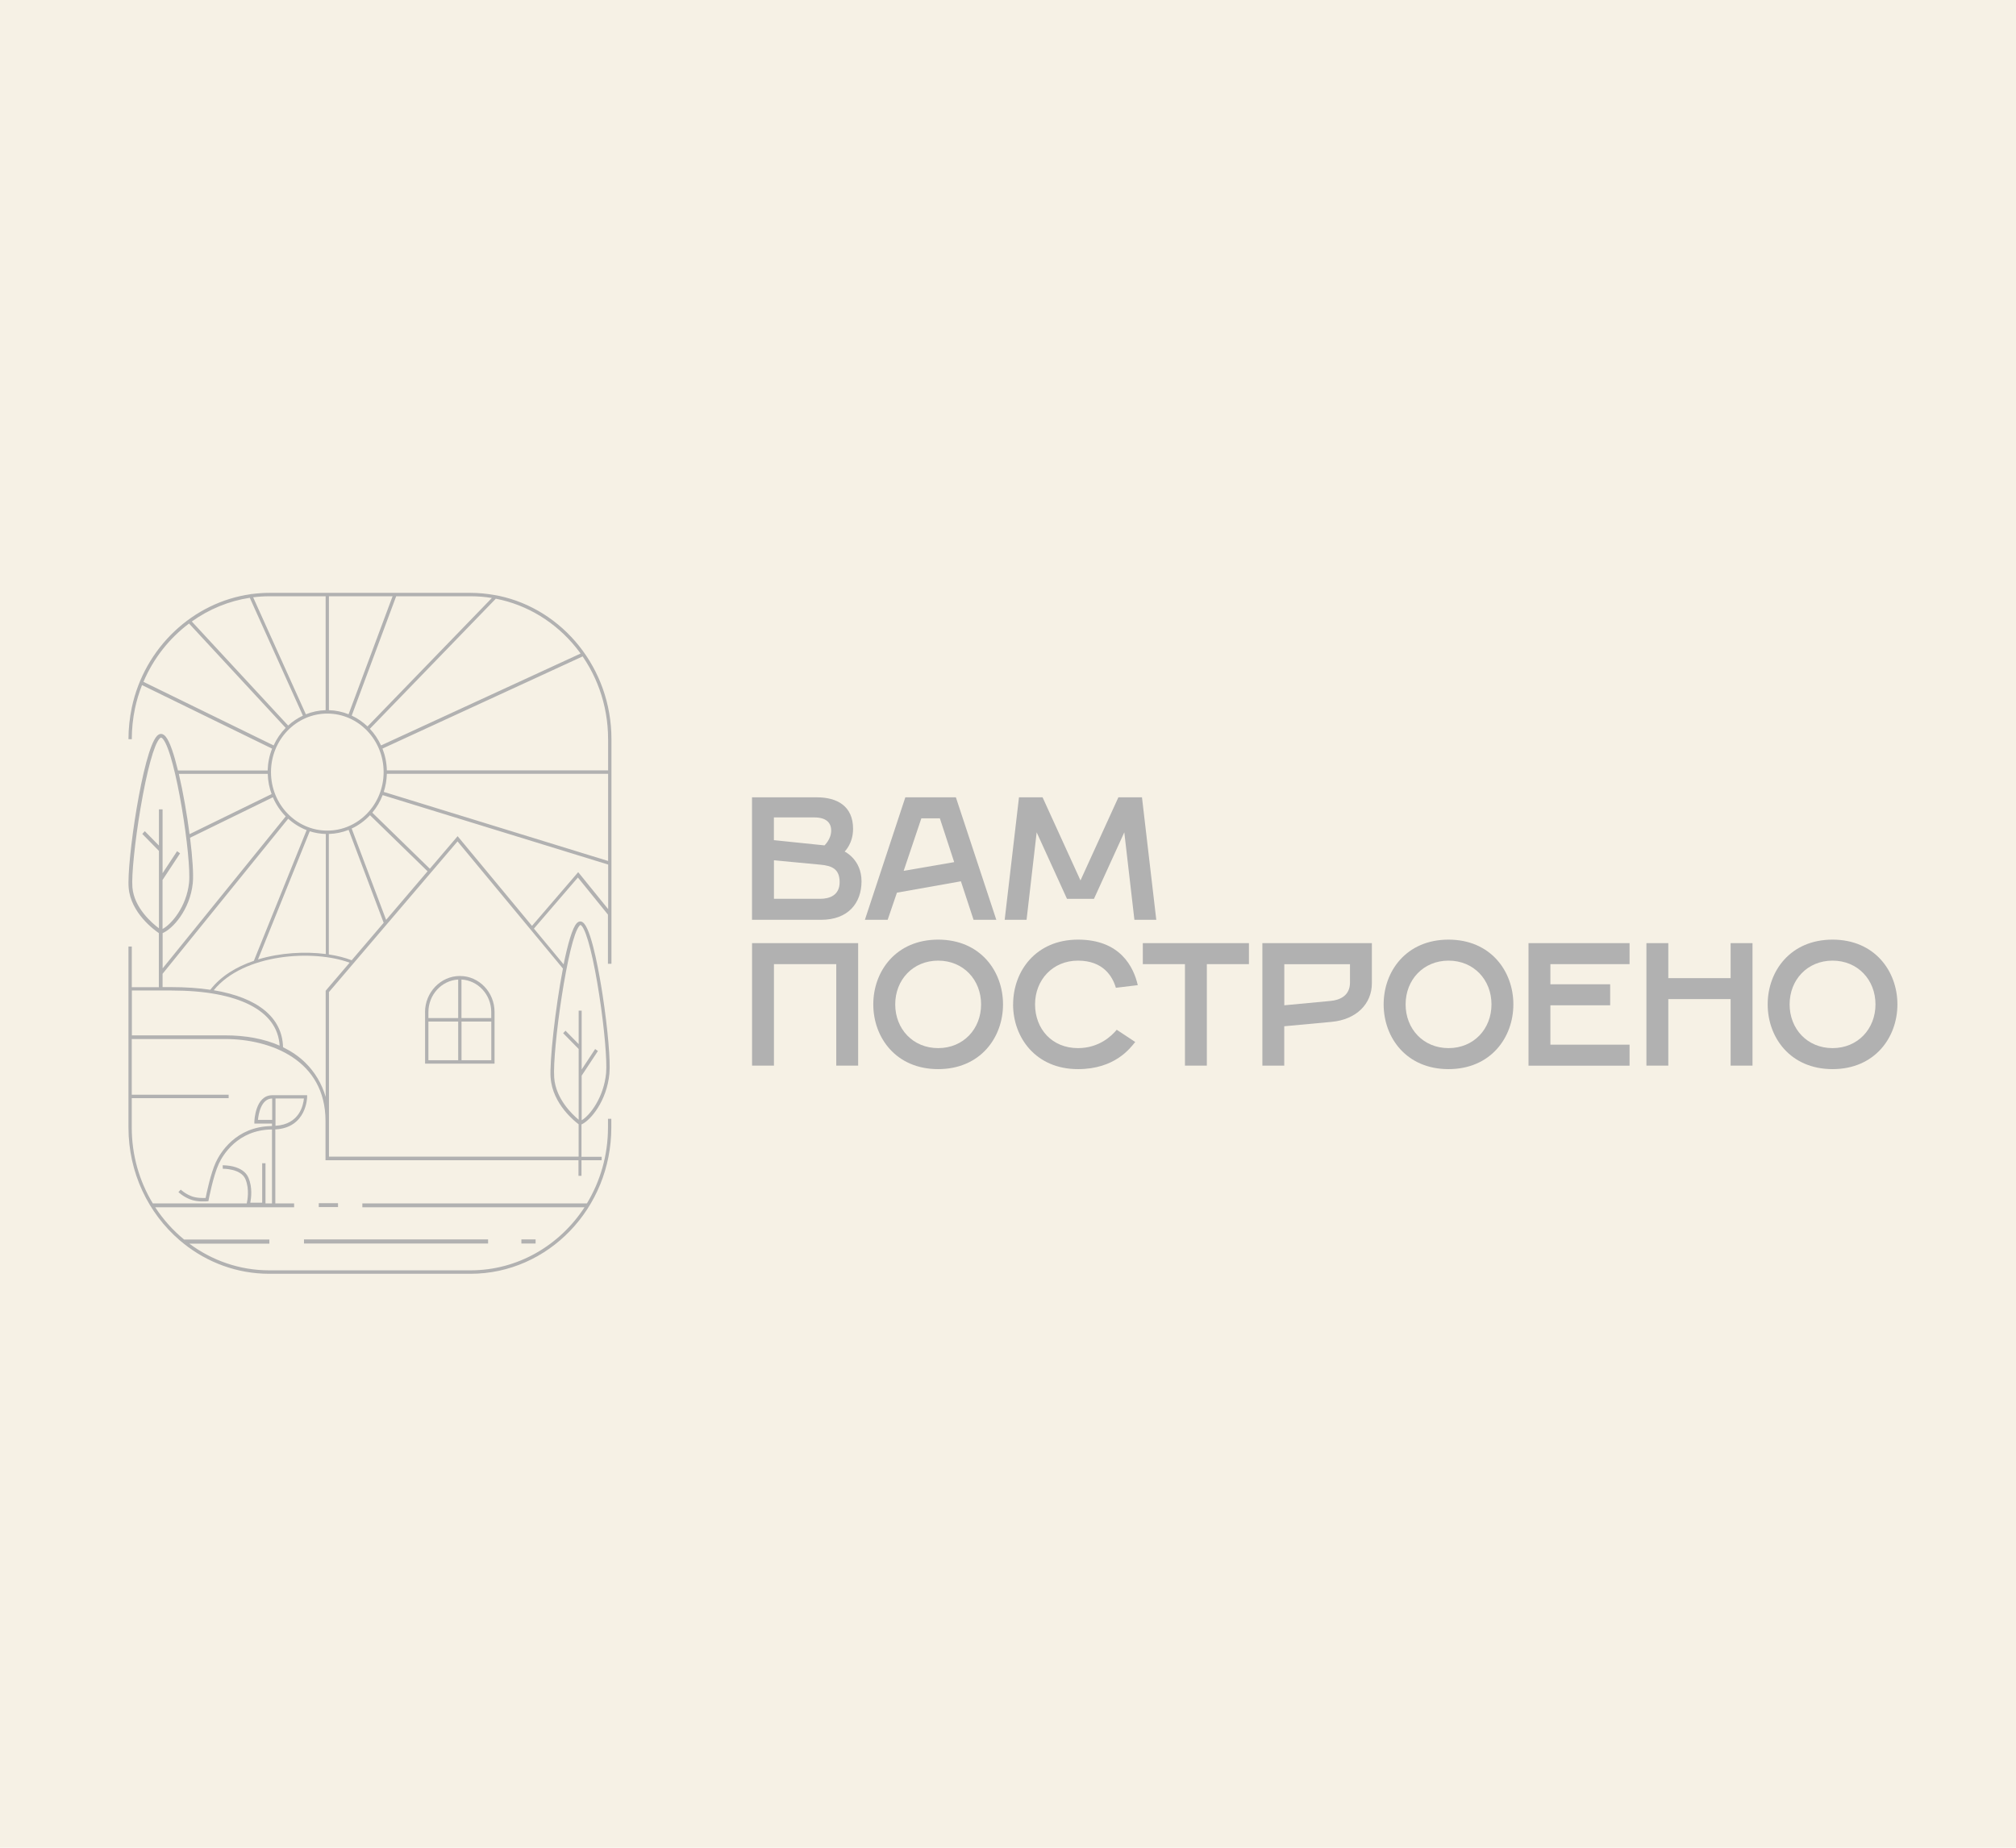 <?xml version="1.0" encoding="UTF-8"?> <svg xmlns="http://www.w3.org/2000/svg" width="204" height="187" viewBox="0 0 204 187" fill="none"><rect width="204" height="187" fill="#F6F1E5"></rect><path d="M76.097 80.693H82.66C84.706 80.693 86.323 81.576 86.323 83.882C86.323 85.387 85.472 86.168 85.472 86.183C85.472 86.183 87.178 86.979 87.178 89.192C87.178 91.406 85.814 93.09 83.085 93.09H76.097V80.693ZM83.426 85.561C83.426 85.561 84.108 84.94 84.108 84.057C84.108 83.261 83.599 82.727 82.403 82.727H78.311V85.028L83.426 85.557V85.561ZM83.001 90.964C83.94 90.964 84.963 90.61 84.963 89.28C84.963 87.95 84.197 87.615 83.001 87.508L78.316 87.066V90.964H83.001Z" fill="#B1B1B1"></path><path d="M91.611 80.693H96.726L100.818 93.09H98.515L97.235 89.192L90.761 90.343L89.822 93.09H87.519L91.611 80.693ZM96.553 87.246L95.105 82.819H93.232L91.443 88.134L96.558 87.251L96.553 87.246Z" fill="#B1B1B1"></path><path d="M103.112 80.693H105.499L109.334 89.105L113.17 80.693H115.557L117.005 93.09H114.791L113.768 84.236L110.698 90.969H107.97L104.901 84.236L103.878 93.09H101.664L103.112 80.693Z" fill="#B1B1B1"></path><path d="M76.097 95.45H86.837V107.847H84.622V97.576H78.316V107.847H76.102V95.45H76.097Z" fill="#B1B1B1"></path><path d="M88.369 101.648C88.369 98.284 90.672 95.095 94.933 95.095C99.193 95.095 101.496 98.284 101.496 101.648C101.496 105.012 99.193 108.201 94.933 108.201C90.672 108.201 88.369 105.012 88.369 101.648ZM99.277 101.648C99.277 99.168 97.488 97.221 94.933 97.221C92.377 97.221 90.588 99.168 90.588 101.648C90.588 104.129 92.377 106.075 94.933 106.075C97.488 106.075 99.277 104.129 99.277 101.648Z" fill="#B1B1B1"></path><path d="M102.519 101.648C102.519 98.284 104.822 95.095 109.082 95.095C113.343 95.095 114.707 97.843 115.132 99.702L112.917 99.969C112.576 98.818 111.637 97.221 109.082 97.221C106.527 97.221 104.738 99.168 104.738 101.648C104.738 104.129 106.443 106.075 109.082 106.075C111.212 106.075 112.492 104.837 113.002 104.216L114.875 105.454C114.366 106.075 112.829 108.201 109.078 108.201C104.817 108.201 102.514 105.012 102.514 101.648H102.519Z" fill="#B1B1B1"></path><path d="M119.901 97.576H115.641V95.45H126.38V97.576H122.12V107.847H119.906V97.576H119.901Z" fill="#B1B1B1"></path><path d="M127.74 95.45H138.82V99.522C138.82 101.561 137.288 103.187 134.728 103.42L129.954 103.862V107.847H127.74V95.45ZM134.644 101.299C135.583 101.212 136.606 100.77 136.606 99.44V97.581H129.959V101.741L134.644 101.299Z" fill="#B1B1B1"></path><path d="M140.012 101.648C140.012 98.284 142.315 95.095 146.575 95.095C150.835 95.095 153.138 98.284 153.138 101.648C153.138 105.012 150.835 108.201 146.575 108.201C142.315 108.201 140.012 105.012 140.012 101.648ZM150.924 101.648C150.924 99.168 149.135 97.221 146.58 97.221C144.024 97.221 142.235 99.168 142.235 101.648C142.235 104.129 144.024 106.075 146.58 106.075C149.135 106.075 150.924 104.129 150.924 101.648Z" fill="#B1B1B1"></path><path d="M154.671 95.45H164.896V97.576H156.885V99.615H162.934V101.741H156.885V105.726H164.896V107.852H154.671V95.455V95.45Z" fill="#B1B1B1"></path><path d="M166.602 95.45H168.816V98.993H175.122V95.45H177.337V107.847H175.122V101.114H168.816V107.847H166.602V95.45Z" fill="#B1B1B1"></path><path d="M178.873 101.648C178.873 98.284 181.176 95.095 185.437 95.095C189.697 95.095 192 98.284 192 101.648C192 105.012 189.697 108.201 185.437 108.201C181.176 108.201 178.873 105.012 178.873 101.648ZM189.781 101.648C189.781 99.168 187.992 97.221 185.437 97.221C182.881 97.221 181.092 99.168 181.092 101.648C181.092 104.129 182.881 106.075 185.437 106.075C187.992 106.075 189.781 104.129 189.781 101.648Z" fill="#B1B1B1"></path><path d="M61.873 97.527V74.805C61.873 67.65 56.963 61.665 50.46 60.296L50.059 60.223C49.264 60.083 48.452 60 47.62 60H27.253C26.65 60 26.052 60.044 25.463 60.121L25.454 60.102L25.398 60.131C19.549 60.942 14.626 65.519 13.336 71.606C13.117 72.65 13 73.727 13 74.81H13.336C13.336 73.757 13.448 72.703 13.663 71.684C13.836 70.873 14.074 70.087 14.373 69.335L27.533 75.766C27.262 76.451 27.108 77.193 27.084 77.975H18.008C17.611 76.339 17.181 75.048 16.774 74.558C16.625 74.378 16.471 74.281 16.312 74.276C16.163 74.266 16.013 74.344 15.873 74.494C14.444 76.038 12.809 87.27 13.019 89.838C13.224 92.396 15.63 94.134 16.074 94.435V99.91H13.336V95.794H13V114.109C13 118.691 15.013 122.793 18.167 125.511L18.596 125.865C20.997 127.778 23.997 128.914 27.243 128.914H47.611C55.468 128.914 61.859 122.273 61.859 114.109V113.23H61.522V114.109C61.522 116.929 60.737 119.56 59.392 121.788H36.666V122.181H59.149C56.645 126.031 52.408 128.564 47.611 128.564H27.243C24.23 128.564 21.441 127.56 19.162 125.865H27.257V125.448H18.629C17.503 124.521 16.513 123.419 15.705 122.181H29.761V121.788H27.86V114.303C31.041 114.133 31.078 111.046 31.078 111.017V110.842H27.523C25.832 110.871 25.739 113.42 25.739 113.531V113.711H27.523V113.963C23.814 113.992 22.24 116.769 21.843 117.618C21.32 118.749 20.913 120.71 20.806 121.24C20.535 121.254 19.867 121.259 19.344 121.05C18.671 120.778 18.297 120.4 18.293 120.395L18.055 120.642C18.055 120.642 18.48 121.079 19.222 121.375C19.97 121.676 20.923 121.584 20.965 121.579L21.091 121.565L21.114 121.439C21.114 121.439 21.567 119.016 22.147 117.769C22.52 116.963 24.015 114.337 27.523 114.308V121.788H26.865V117.725H26.529V121.72H25.328C25.417 121.264 25.561 120.181 25.146 119.201C24.595 117.89 22.619 117.934 22.534 117.934L22.544 118.283C22.544 118.283 24.38 118.249 24.837 119.342C25.262 120.346 25.034 121.511 24.968 121.788H15.462C14.112 119.56 13.332 116.929 13.332 114.109V111.138H23.137V110.789H13.332V105.153H22.763C27.458 105.153 32.938 107.323 32.938 113.444V117.424H58.537V119.002H58.841V117.424H60.882V117.075H58.841V113.798C59.752 113.4 61.401 111.434 61.667 108.658C61.788 107.396 61.504 104.129 60.98 100.702C60.7 98.867 59.953 94.493 59.13 93.493C59.004 93.343 58.873 93.26 58.738 93.255C58.598 93.251 58.481 93.309 58.36 93.435C57.916 93.906 57.453 95.542 57.033 97.6L54.029 93.979L58.476 88.809L61.517 92.561V97.537H61.854L61.873 97.527ZM28.36 111.172H30.752C30.695 111.789 30.336 113.793 27.878 113.934V111.172H28.36ZM26.103 113.337C26.155 112.793 26.402 111.196 27.542 111.172V113.337H26.103ZM39.146 78.315H61.536V87.135L38.833 80.145C39.02 79.567 39.127 78.955 39.146 78.315ZM61.536 74.805V77.965H39.146C39.127 77.188 38.973 76.446 38.702 75.761L58.958 66.432L58.752 66.141L38.557 75.441C38.268 74.815 37.889 74.247 37.427 73.757L50.171 60.592C56.627 61.84 61.532 67.737 61.532 74.8L61.536 74.805ZM49.773 60.519L37.189 73.519C36.717 73.072 36.18 72.698 35.591 72.422L40.09 60.345H47.625C48.353 60.345 49.073 60.403 49.773 60.519ZM33.288 60.345H39.725L35.273 72.286C34.652 72.038 33.984 71.893 33.283 71.873V60.345H33.288ZM27.257 60.345H32.952V71.873C32.251 71.893 31.578 72.038 30.952 72.291L25.618 60.451C26.155 60.383 26.701 60.345 27.257 60.345ZM29.154 73.427L19.409 62.898C21.142 61.66 23.142 60.825 25.276 60.5L30.649 72.427C30.102 72.684 29.602 73.024 29.159 73.427H29.154ZM14.518 69.004C15.527 66.626 17.139 64.597 19.129 63.102L28.906 73.664C28.406 74.174 27.991 74.776 27.687 75.441L14.523 69.009L14.518 69.004ZM33.12 72.218C36.264 72.218 38.819 74.873 38.819 78.14C38.819 81.407 36.264 84.062 33.12 84.062C29.976 84.062 27.421 81.407 27.421 78.14C27.421 74.873 29.976 72.218 33.12 72.218ZM35.586 97.183C34.918 96.925 34.134 96.721 33.274 96.595V84.402C33.979 84.382 34.652 84.237 35.278 83.989L38.824 93.391L35.586 97.183ZM32.97 84.402V96.552C30.854 96.28 28.355 96.416 26.108 97.1L31.345 84.13C31.859 84.295 32.405 84.387 32.97 84.402ZM39.071 93.095L35.586 83.853C36.287 83.528 36.913 83.067 37.441 82.504L43.266 88.178L39.071 93.095ZM16.457 94.435C17.457 94.022 19.222 92.1 19.507 89.392C19.601 88.528 19.479 86.785 19.232 84.785L27.612 80.688C27.925 81.416 28.369 82.076 28.911 82.625L16.457 98.003V94.435ZM27.094 78.315C27.112 79.033 27.248 79.722 27.482 80.363L19.18 84.421C18.919 82.407 18.531 80.174 18.096 78.319H27.089L27.094 78.315ZM13.397 89.79C13.299 88.591 13.649 85.178 14.21 81.853C14.855 78.019 15.583 75.358 16.149 74.747C16.209 74.684 16.265 74.645 16.298 74.645C16.298 74.645 16.387 74.664 16.494 74.795C17.793 76.373 19.39 86.906 19.129 89.348C18.872 91.756 17.354 93.542 16.448 94.018V89.057L18.223 86.363L17.919 86.144L16.452 88.372V81.912H16.083V85.576L14.654 84.12L14.397 84.397L16.083 86.115V93.95C15.392 93.435 13.565 91.877 13.397 89.79ZM16.457 98.546L29.163 82.858C29.71 83.353 30.34 83.746 31.027 84.013L25.688 97.241C23.917 97.843 22.343 98.794 21.282 100.168C20.101 99.993 18.793 99.901 17.358 99.901H16.452V98.551L16.457 98.546ZM13.346 104.789V100.245H17.358C24.132 100.245 28.093 102.274 28.294 105.823C26.743 105.138 24.884 104.784 22.777 104.784H13.346V104.789ZM30.882 107.536C30.247 106.915 29.49 106.4 28.64 105.983C28.57 102.969 26.075 100.959 21.628 100.216C24.66 96.498 31.709 96.071 35.376 97.43L32.998 100.216L32.956 100.265V111.017C32.573 109.692 31.868 108.497 30.882 107.536ZM58.635 93.683C58.682 93.629 58.719 93.615 58.738 93.615C58.761 93.615 58.813 93.644 58.878 93.722C59.401 94.353 60.079 97.047 60.644 100.745C61.158 104.085 61.443 107.391 61.331 108.604C61.097 111.07 59.691 112.895 58.859 113.376V108.862L60.504 106.367L60.224 106.167L58.859 108.24V102.284H58.556V105.668L57.224 104.313L56.986 104.566L58.556 106.163V113.322C57.925 112.803 56.239 111.216 56.08 109.07C55.879 106.294 57.481 94.925 58.635 93.697V93.683ZM55.72 109.085C55.916 111.759 58.238 113.551 58.551 113.779V117.06H33.288V100.401L46.298 85.154L56.963 98.022C56.183 102.061 55.599 107.459 55.716 109.085H55.72ZM58.509 88.266L53.833 93.702L46.307 84.625L43.495 87.921L37.675 82.246C38.114 81.722 38.469 81.125 38.721 80.47L61.541 87.499V92.008L58.509 88.266Z" fill="#B1B1B1"></path><path d="M43.014 102.439V107.648H50.044V102.42C50.044 100.41 48.47 98.774 46.536 98.774C44.602 98.774 43.009 100.42 43.009 102.439H43.014ZM43.35 103.386H46.363V107.298H43.35V103.386ZM46.7 107.298V103.386H49.713V107.298H46.7ZM49.708 102.42V103.036H46.695V99.134C48.367 99.221 49.708 100.658 49.708 102.42ZM46.363 99.134V103.036H43.35V102.439C43.35 100.672 44.686 99.231 46.363 99.134Z" fill="#B1B1B1"></path><path d="M34.204 121.769H32.256V122.162H34.204V121.769Z" fill="#B1B1B1"></path><path d="M49.39 125.434H30.761V125.851H49.39V125.434Z" fill="#B1B1B1"></path><path d="M54.198 125.434H52.759V125.851H54.198V125.434Z" fill="#B1B1B1"></path></svg> 
